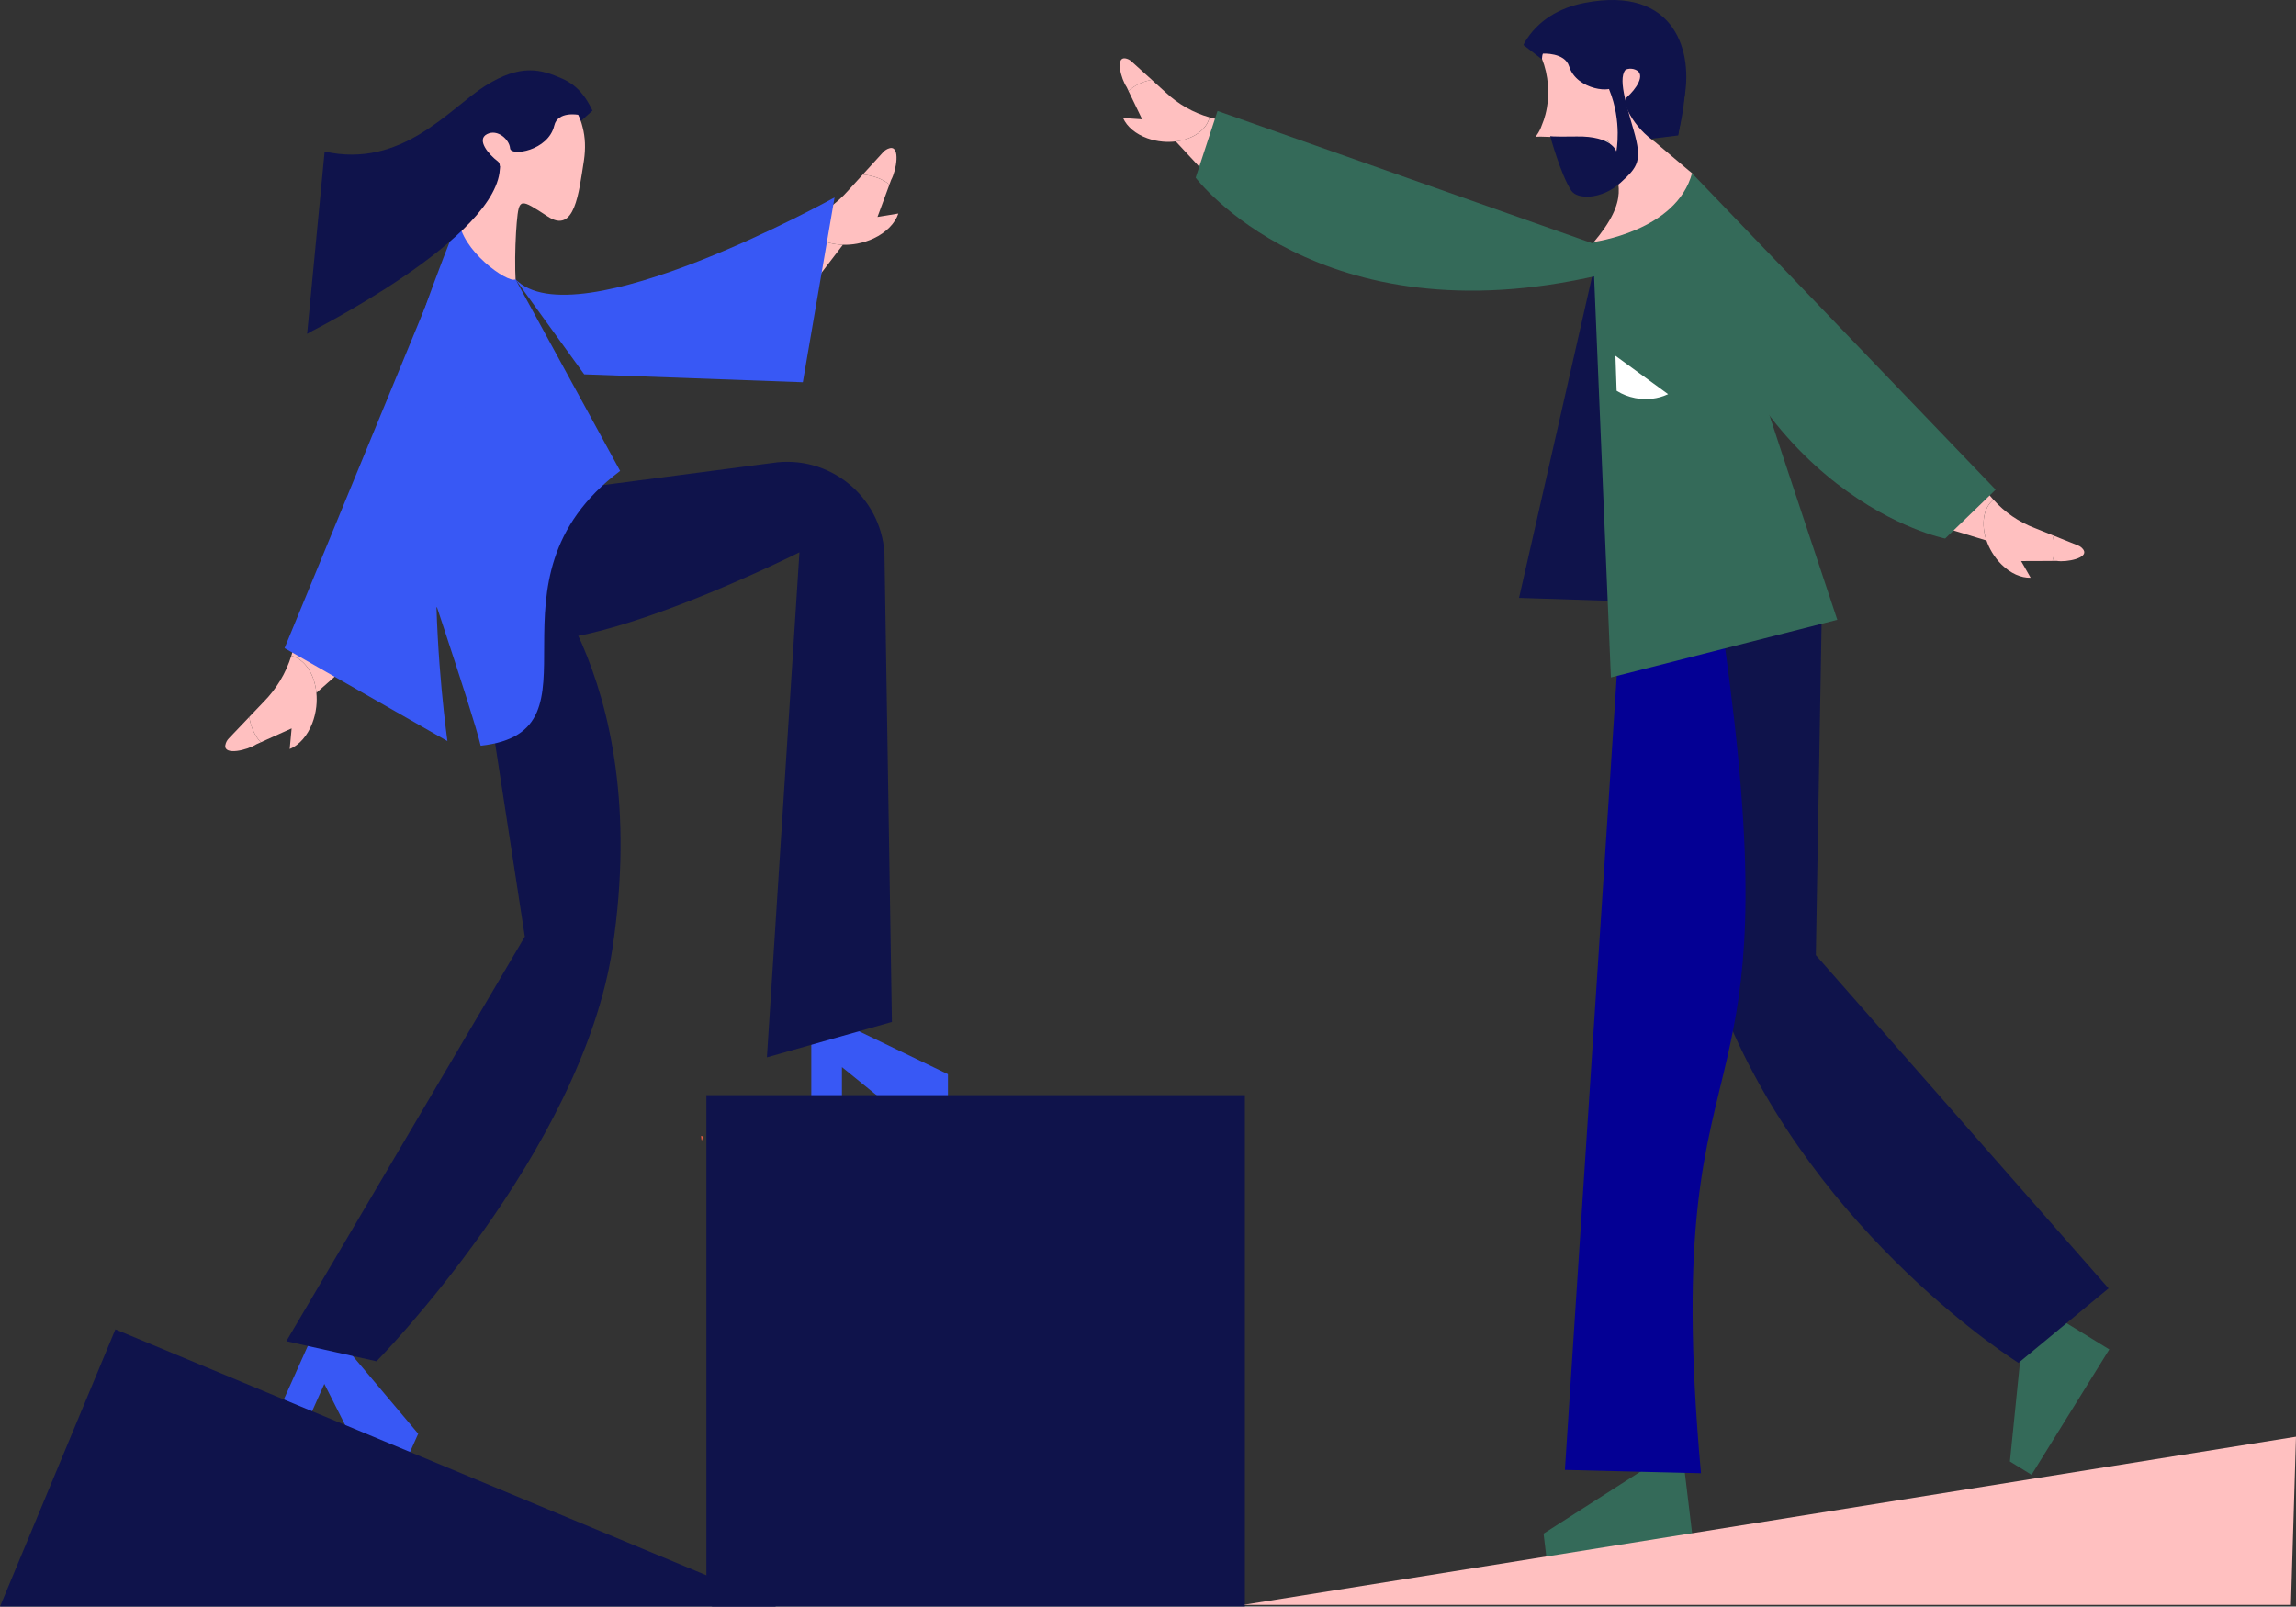 <?xml version="1.0" encoding="UTF-8"?> <svg xmlns="http://www.w3.org/2000/svg" id="Layer_2" viewBox="0 0 798.18 558.58"><rect x="0" y="0" width="798.18" height="558.58" fill="#333333" stroke="none"/> <defs> <style>.cls-1{fill:#040094;}.cls-2{fill:#ea5c45;}.cls-3{fill:#fff;}.cls-4{fill:#ffc0c0;}.cls-5{fill:#e6c4c3;}.cls-6{fill:#0f134b;}.cls-7{fill:#3858f5;}.cls-8{fill:#346a59;}</style> </defs> <g id="Layer_1-2"> <path class="cls-6" d="M205.97,38.46l-6.39,5.74c-1.76-.52-3.13-.85-3.59,.39-3.65,10.56-23.8,21.39-28.17,27-.98,1.17-1.7,2.35-2.35,3.46l-58.71,41.05,6.09-63.42c26.93,6.06,43.56-15.13,55.82-22.82,12.32-7.76,19.35-5.8,26.73-2.54,5.36,2.37,8.29,6.33,10.57,11.15Z"></path> <g> <path class="cls-4" d="M293.03,85.1l-9.49,12.41-10.06-18.22,5.14-1.91c.22-.08,.44-.16,.65-.25,1.56,4.7,7.1,7.79,13.76,7.97Z"></path> <path class="cls-4" d="M299.93,60.69l7.11-7.8c.6-.67,1.37-1.14,2.24-1.37,.06-.01,.12-.03,.17-.04,3.55-.66,2.2,7.7,.35,11.05l-.6,1.62c-2.32-1.91-5.58-3.14-9.28-3.46Z"></path> <path class="cls-4" d="M312.3,74.24c-1.15,3.46-4.28,6.62-8.55,8.63h0c-1.74,.82-3.68,1.45-5.75,1.84-1.69,.31-3.37,.44-4.96,.39-6.66-.17-12.2-3.26-13.76-7.97,6.03-2.36,11.41-6.13,15.69-10.99l4.96-5.45c3.69,.32,6.96,1.56,9.28,3.46l-4.16,11.28,7.26-1.19Z"></path> </g> <g> <path class="cls-4" d="M109.99,240.88l11.46-10.11-18.46-8.57-1.51,5.14c-.07,.22-.13,.44-.2,.66,4.7,1.2,8.09,6.39,8.71,12.88Z"></path> <path class="cls-4" d="M86.65,249.28l-7.12,7.47c-.61,.63-1.02,1.41-1.18,2.28,0,.06-.02,.12-.03,.17-.4,3.51,7.67,1.62,10.8-.42l1.54-.69c-2.02-2.13-3.45-5.23-4.01-8.81Z"></path> <path class="cls-4" d="M100.72,260.42c3.3-1.36,6.16-4.62,7.83-8.93h0c.68-1.76,1.17-3.69,1.4-5.74,.19-1.67,.19-3.31,.04-4.87-.62-6.48-4.02-11.68-8.71-12.88-1.89,6.05-5.2,11.55-9.65,16.06l-4.98,5.21c.57,3.58,1.99,6.68,4.01,8.81l10.72-4.83-.67,7.16Z"></path> </g> <polygon class="cls-7" points="329.54 373.48 329.54 381.66 324.05 381.86 306.05 381.86 292.69 371.01 292.69 381.86 282.04 381.86 282.04 350.55 329.54 373.48"></polygon> <polygon class="cls-7" points="145.38 498.48 142.03 505.95 136.94 503.88 120.52 496.52 112.75 481.16 108.32 491.05 98.6 486.7 111.41 458.12 145.38 498.48"></polygon> <path class="cls-7" d="M179.13,97.02c20.81,21.72,111-28.37,111-28.37l-11.03,64.25-76.01-2.75"></path> <path class="cls-6" d="M180.84,190.66s46.5,42.27,32.14,138.67c-10.62,71.32-82.09,143.97-82.09,143.97l-31.35-6.99,82.91-140.68-19.08-124.03"></path> <path class="cls-6" d="M170.17,210.76c-.17,35.48,107.75-18.73,107.75-18.73l-11.31,175.6,43.45-12.31-2.59-163.06c-1.31-19.84-19.32-34.31-38.98-31.3l-70.21,9.19"></path> <path class="cls-4" d="M202.99,55.84c-1.79,11.25-3.15,25.66-12.62,19.4-9.52-6.2-9.94-6.57-10.73,2.16-.74,8.73-1.06,25.32,1.25,31.16l-22.69-20.94,1.31-11.82,4.27-3.09c3.7-2.68,6.75-6.19,8.68-10.32,1.24-2.66,1.94-5.28,.55-6.33-3.15-2.37-7.47-7.47-3.73-9.41,3.73-1.95,7.83,1.95,8.04,4.89,.16,2.94,13.31,.91,15.36-7.87,1.18-5.09,8.31-3.76,8.31-3.76,.68,1.31,1.16,2.73,1.53,4.26,.95,3.52,1.1,7.47,.47,11.67Z"></path> <path class="cls-7" d="M159.5,76.17c.68,10.85,16.89,22.27,19.65,21,.94-.43,13.03,41.1-6.2,70.26-19.12,28.99,39.47,31.15-28.43,45.33-46.14,9.64,14.98-136.59,14.98-136.59Z"></path> <path class="cls-7" d="M171.61,132.72c-32.04,12.56-16.07,124.95-16.07,124.95l-56.62-32.32,51.2-124.2"></path> <path class="cls-7" d="M215.58,163.73c-51.1,38.48-3.15,90.52-48.48,95.55-3.03-12.8-22.57-69.46-22.57-71.18l34.68-90.98,36.37,66.61Z"></path> <path class="cls-6" d="M173.79,57.75c.47,24.6-67.03,58.23-67.03,58.23l34.53-54.11"></path> <polygon class="cls-6" points="432.77 380.77 432.77 558.55 247.65 558.55 245.57 557.69 245.57 380.77 432.77 380.77"></polygon> <polygon class="cls-6" points="269.64 557.72 269.64 558.58 0 558.58 40.11 462.2 269.64 557.72"></polygon> <path class="cls-2" d="M243.74,394.92s.2,.08,.59,.21c-.49,3.13-.59-.21-.59-.21Z"></path> <g> <path class="cls-6" d="M609.25,210.48l-81.17-2.61,27.87-122.6s49.55-37.09,47.81,10.83c-.82,22.52,2.95,48.55,5.49,114.39Z"></path> <g> <g> <path class="cls-4" d="M408.75,49.17l9.64,10.38,7.5-17.31-4.8-1.28c-.2-.06-.41-.11-.61-.17-1,4.38-5.73,7.65-11.72,8.38Z"></path> <path class="cls-4" d="M400.42,27.75l-7.09-6.42c-.6-.55-1.33-.91-2.14-1.04-.06,0-.11-.02-.16-.02-3.26-.28-1.32,7.14,.64,10l.68,1.41c1.92-1.92,4.76-3.32,8.07-3.93Z"></path> <path class="cls-4" d="M390.43,41.04c1.34,3.03,4.43,5.6,8.46,7.04h0c1.64,.59,3.44,.99,5.34,1.16,1.55,.14,3.07,.1,4.51-.07,5.99-.73,10.72-4,11.72-8.38-5.65-1.61-10.82-4.55-15.11-8.56l-4.95-4.49c-3.3,.61-6.14,2.01-8.07,3.93l4.73,9.81-6.65-.45Z"></path> </g> <path class="cls-8" d="M556.07,95.66c-97.71,22.77-140.41-33.88-140.41-33.88l7.6-23.21,131.45,46.41,1.36,10.68Z"></path> </g> <polygon class="cls-8" points="585.64 511.45 588.52 535.38 551.71 540.36 537.66 541.99 536.6 533.21 571.15 511.1 585.64 511.45"></polygon> <polygon class="cls-8" points="698.72 508.13 706.24 512.76 733.27 469.17 704.47 451.48 698.72 508.13"></polygon> <path class="cls-6" d="M597.48,185.9s-40.98,60.93,2.2,166.32c31.95,77.97,102.03,121.63,102.03,121.63l31.31-25.91-101.76-115.87,2.23-128.66-36.01-17.52Z"></path> <path class="cls-1" d="M601.42,238.17c9.25,73.05,5.04,103.3-.96,129.54-7.21,31.51-17,57.23-9.15,144.35,0,.06,0,.1-.01,.15l-13.22-.32-14.49-.35-19.57-.48,20.68-316.71s29.92-2.72,30.34-.13c2.61,16.19,4.72,30.78,6.38,43.96Z"></path> <g> <g> <path class="cls-4" d="M690.59,187.93l-13.55-4.13,12.28-14.31,3.25,3.76c.14,.16,.28,.32,.42,.48-3.5,2.82-4.37,8.5-2.41,14.21Z"></path> <path class="cls-4" d="M713.5,186.06l8.88,3.57c.76,.29,1.4,.8,1.87,1.47,.03,.05,.06,.09,.09,.13,1.68,2.8-5.85,4.31-9.27,3.79h-1.57c.89-2.57,.9-5.73,0-8.97Z"></path> <path class="cls-4" d="M705.91,200.86c-3.31,.12-6.97-1.53-10.03-4.53h0c-1.25-1.23-2.4-2.67-3.38-4.3-.8-1.34-1.44-2.72-1.91-4.09-1.96-5.71-1.09-11.39,2.41-14.21,3.91,4.37,8.82,7.75,14.31,9.84l6.2,2.49c.9,3.24,.88,6.4,0,8.97l-10.89,.04,3.31,5.79Z"></path> </g> <path class="cls-8" d="M584.34,75.8c22.27,97.83,91.88,111.44,91.88,111.44l17.55-16.99-106.47-110.96-2.96,16.51Z"></path> </g> <g> <path class="cls-6" d="M529.64,15.67l6.67,5.15c1.69-.64,3-1.06,3.54,.12,4.35,10.07,24.86,19.19,29.54,24.35,1.05,1.07,1.83,2.16,2.55,3.2l11.47-1.4c.73-3.52,1.16-8.48,1.96-12.24,3.41-15.95-2.43-40.13-34.64-33.83-8.59,1.68-16.17,6.01-20.8,13.89-.1,.25-.21,.5-.3,.75Z"></path> <path class="cls-5" d="M556.33,49.31c-5.49-.9-12.3-1.47-16.98-1.69,2.11,6.39,5.12,10.53,10.74,6.18,2.85-2.18,4.83-3.71,6.24-4.48Z"></path> <path class="cls-4" d="M533.89,47.59h.02c.45-.12,2.54-.11,5.43,.03,4.69,.22,11.5,.8,16.98,1.69,1.7-.93,2.58-.78,3.2,.61,.47,1.03,.79,2.74,1.2,5.19,1.37,8.49,6.29,13.78-6.92,29.39l31.85-7.1,2.65-17.09-12.94-10.94c-3.52-2.47-6.51-5.61-8.64-9.35-1.45-2.55-2.38-5.14-1.08-6.29,2.91-2.55,6.76-7.86,2.96-9.48-3.8-1.63-7.53,2.47-7.51,5.37,.06,2.9-12.96,1.88-15.6-6.56-1.53-4.9-9.12-4.41-9.12-4.41-.2,.46-.29,1.09-.32,1.79,1.12,2.8,1.84,5.91,2.08,9.19,.2,2.72,.06,5.37-.38,7.87-.14,.79-.3,1.56-.5,2.31-.32,1.28-.74,2.51-1.24,3.68-.48,1.46-1.1,2.5-1.56,3.17-.02,.02-.03,.03-.03,.04-.18,.3-.37,.59-.55,.88Z"></path> <path class="cls-5" d="M556.33,49.31c1.14,.19,2.21,.39,3.2,.61-.62-1.39-1.51-1.53-3.2-.61Z"></path> <path class="cls-5" d="M533.88,47.59h0c.18-.29,.37-.58,.55-.88-.42,.61-.69,.89-.56,.88Z"></path> <path class="cls-6" d="M568.21,38.16c12.01,4.24,15.06,8.81,15.06,8.81,0,0,6.32-22.75-.63-32.66-6.96-9.91-20.95,2.22-20.95,2.22,0,0-6.79,3.5-2.25,14.67,4.53,11.16,2.47,21.44,2.47,21.44,0,0-1.5-5.38-13.73-5.19-9.27,.14-9.27-.13-9.27-.13,0,0,3.64,13.37,7.31,18.94,2.17,3.28,10.77,3.04,17.04-2.65,6.27-5.69,7.71-7.66,4.65-18.35-3.06-10.7-6.11-20.17-1.5-21.94,4.61-1.77,8.56,.07,4.99,7.43s-3.19,7.44-3.19,7.44Z"></path> </g> <path class="cls-8" d="M638.71,215.49l-78.7,20.04-6.34-151.35s29.22-3.7,34.58-24.08c2.69,17.84,1.98-6.35,13.61,40.17,5.47,21.86,16.12,52.68,36.86,115.22Z"></path> <path class="cls-3" d="M562,135.86l.08,.05c1.87,1.18,4.01,2.03,6.36,2.49,4.01,.78,7.94,.26,11.26-1.27,.08-.03,.14-.06,.2-.09l-18.31-13.34,.41,12.17Z"></path> </g> <polygon class="cls-4" points="796.41 558 433.12 558 432.23 558 798.18 499.52 796.41 558"></polygon> </g> </svg> 